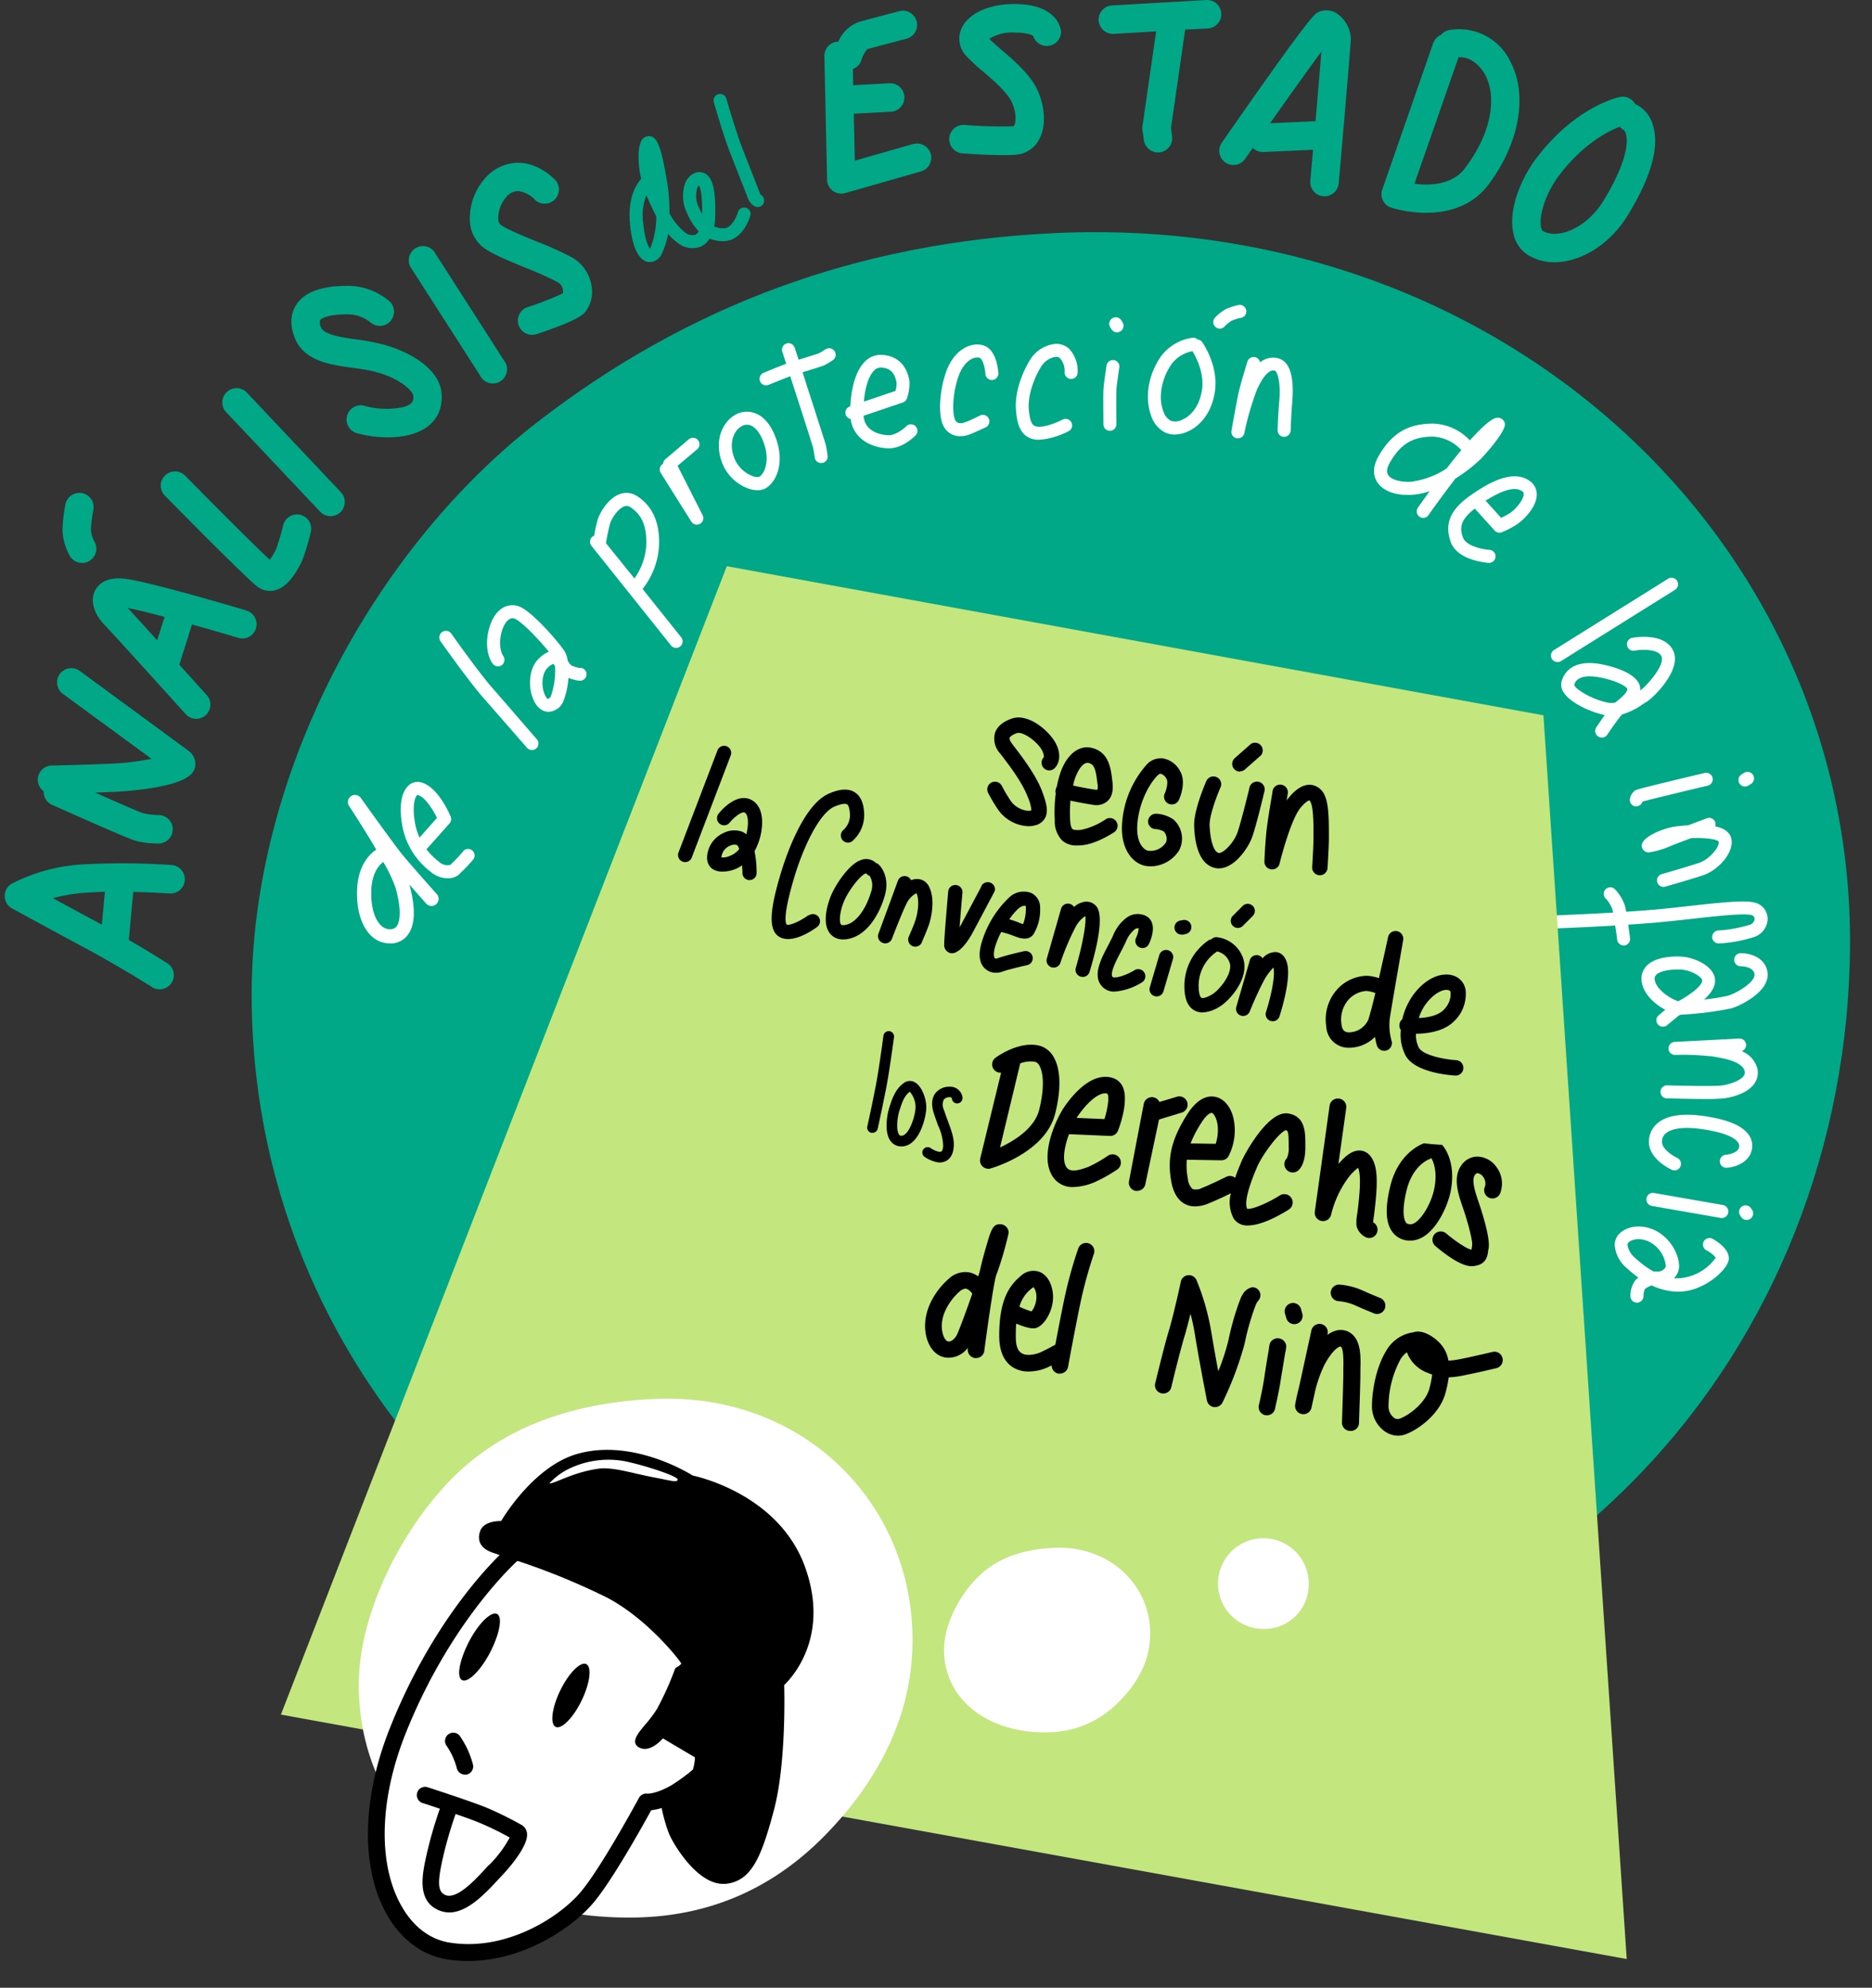 <svg width="97" height="103" xmlns="http://www.w3.org/2000/svg"><rect width="100%" height="100%" fill="#333333" stroke="none"/><g fill-rule="nonzero" fill="none"><path d="M54.369 89.732c11.785-.015 23.256-5.804 30.425-13.165 7.263-7.46 11-17.432 11.067-27.533.139-21.135-18.116-38.01-41.15-36.957-10.313.47-19.076 3.789-26.805 9.748C19.367 28.407 13.013 40.16 13.04 51.62c.056 21.56 18.564 38.135 41.329 38.11" fill="#00A887"/><g fill="#FFF"><path d="M20.791 44.214c-.412-.51-2.06-2.816-2.075-2.838a.37.37 0 1 0-.609.417 55.51 55.51 0 0 1 1.388 2.232c-.359.245-.965.835-.995 2.15-.022 1.03.246 1.852.737 2.319.258.25.603.39.962.392.042.003.084.003.126 0 .34-.026.65-.207.84-.49.353-.514.37-1.376.048-2.562.43.492.825.936.855.97a.369.369 0 1 0 .55-.49c-.008-.008-1.42-1.592-1.827-2.1Zm-.228 3.769a.373.373 0 0 1-.3.164.638.638 0 0 1-.518-.191c-.341-.317-.525-.96-.508-1.766.02-.95.407-1.365.623-1.524.255.424.468.872.636 1.338.374 1.338.17 1.829.067 1.979ZM24.025 44.084c-.216.26-.447.505-.693.736a.646.646 0 0 1-.535-.122l-.088-.074a3.572 3.572 0 0 1-.612-.614l1.196-1.343a.339.339 0 0 0 .059-.353c-.069-.165-.685-1.599-1.584-1.785a.683.683 0 0 0-.619.194c-.245.245-.508.77-.321 1.964.15.973.667 1.852 1.446 2.455l.074.061c.244.198.548.306.861.307a.867.867 0 0 0 .52-.152c.286-.259.553-.537.801-.832a.339.339 0 0 0-.51-.442h.005Zm-2.286-.683a3.167 3.167 0 0 1-.246-.82c-.167-1.073.093-1.375.138-1.392.348.074.768.688 1.011 1.193l-.903 1.02ZM25.535 35.675c-.693-.776-2.122-2.802-2.134-2.821a.344.344 0 1 0-.567.388c.059.083 1.473 2.077 2.18 2.882.707.805 2.278 2.607 2.293 2.625.123.139.335.154.477.034a.336.336 0 0 0 .034-.476c-.01-.005-1.589-1.84-2.283-2.632ZM30.084 34.619a1.473 1.473 0 0 1-.491-.147.982.982 0 0 1-.135-.17l-.04-.059a1.291 1.291 0 0 0-.161-.49c-.28-.44-1.473-1.825-2.163-2.23a.997.997 0 0 0-.946-.076c-.43.196-.736.702-.866 1.385-.18 1.011.218 1.524.265 1.578.116.14.324.161.466.047a.344.344 0 0 0 .057-.472c0-.014-.246-.336-.123-1.036.079-.442.268-.79.491-.888a.314.314 0 0 1 .317.041c.422.246 1.227 1.11 1.684 1.667-.183.079-.35.191-.491.332-.491.432-.626 1.353-.331 2.097.23.582.594.68.79.687h.025a.881.881 0 0 0 .76-.545c.148-.388.236-.796.261-1.21.184.07.376.12.572.144a.337.337 0 0 0 .091-.667l-.032.012Zm-1.532 1.441a.285.285 0 0 1-.152.162c-.017 0-.103-.049-.187-.263-.208-.522-.083-1.131.155-1.347a.91.91 0 0 1 .295-.21c.016.012.03.026.041.043l.057.066a4.086 4.086 0 0 1-.209 1.54v.01ZM33.296 30.519a3.977 3.977 0 0 0 .856-2.3c.032-1.152-.348-1.995-1.127-2.503a.997.997 0 0 0-.918-.11c-.619.226-1.04 1.001-1.139 1.323a9.162 9.162 0 0 0-.184.835.317.317 0 0 0-.086.044.336.336 0 0 0-.052.474l4.14 5.185a.339.339 0 0 0 .528-.422l-2.018-2.526Zm-1.682-3.393c.073-.246.395-.767.736-.887a.331.331 0 0 1 .317.044c.37.246.857.7.823 1.918a3.288 3.288 0 0 1-.617 1.773L31.4 28.147c.027-.211.138-.766.214-1.021ZM35.11 24.137l1.034-.871a.339.339 0 0 0-.437-.516l-1.228 1.044a.339.339 0 0 0-.12.245h-.015a.336.336 0 0 0-.108.464l1.584 2.524a.336.336 0 0 0 .451.116.336.336 0 0 0 .138-.445l-1.299-2.56ZM39.112 21.407a1.203 1.203 0 0 0-1.05.11c-.642.381-1.069 1.344-.647 2.456.228.6.696 1.077 1.292 1.316.174.071.36.11.547.113a.87.87 0 0 0 .383-.081c.523-.26 1.049-1.228.587-2.554-.314-.915-.776-1.24-1.112-1.36Zm.223 3.3a.609.609 0 0 1-.383-.056 1.635 1.635 0 0 1-.908-.928c-.287-.757-.034-1.39.363-1.626a.577.577 0 0 1 .297-.088c.06 0 .12.01.177.032.28.1.528.434.705.938.331.952-.005 1.605-.25 1.728ZM42.79 18.085a2.664 2.664 0 0 1-.358.221c-.109.04-.519.17-1.051.334-.086-.267-.157-.49-.2-.609a.337.337 0 1 0-.64.209c.061.194.13.4.196.611-.54.2-1.141.457-1.176.472a.336.336 0 1 0 .268.618s.597-.245 1.117-.446c.553 1.704 1.15 3.56 1.186 3.71.035.162.062.326.081.49.021.17.165.298.336.298h.04a.334.334 0 0 0 .294-.374 5.456 5.456 0 0 0-.093-.56c-.037-.164-.737-2.297-1.203-3.77.464-.14.94-.29 1.08-.342.18-.084.35-.185.51-.302a.338.338 0 0 0-.387-.552v-.008ZM46.984 22.063c-.133.137-.558.49-.929.49-.206 0-1.244-.083-1.308-1.008l2.033-.688a.346.346 0 0 0 .216-.22c.098-.283.142-.581.13-.88-.19-1.151-.982-1.35-1.451-1.367a1.134 1.134 0 0 0-.88.368c-.53.548-.699 1.562-.736 2.303h-.024a.339.339 0 0 0 .044.653c.133 1.014 1.06 1.493 1.95 1.518h.036c.725 0 1.333-.627 1.402-.698a.339.339 0 0 0-.49-.464l.007-.007Zm-1.704-2.85a.474.474 0 0 1 .353-.165h.017c.472.017.722.262.81.812a1.692 1.692 0 0 1-.056.396l-1.64.555c.047-.646.226-1.297.516-1.599ZM50.973 17.904c-.628-.21-1.52.186-1.937 1.335-.344.938-.469 2.33-.11 2.902a.938.938 0 0 0 .827.462c.193-.002.383-.042.56-.118.267-.108.766-.346.786-.356a.339.339 0 0 0-.293-.609s-.49.246-.736.339c-.413.165-.518 0-.562-.074-.172-.275-.177-1.367.169-2.315.29-.793.813-1.021 1.09-.928.14.047.273.491.292.83a.337.337 0 1 0 .673-.037c-.017-.201-.106-1.215-.759-1.431ZM54.565 17.835c-.49.086-.92.377-1.183.8-.393.626-.823 1.69-.737 2.625.06.737.229 1.424 1.061 1.527h.16a3.943 3.943 0 0 0 1.505-.444.337.337 0 0 0-.31-.6c-.316.163-.943.406-1.284.366-.196-.024-.4-.049-.469-.91-.059-.722.283-1.633.646-2.21.157-.253.41-.431.702-.491a.334.334 0 0 1 .263.056c.17.195.258.449.245.707a.339.339 0 1 0 .676.037c.024-.46-.142-.909-.46-1.242a.982.982 0 0 0-.815-.221ZM58.116 16.622a.339.339 0 1 0-.58.349l.052.086a.341.341 0 0 0 .29.164.339.339 0 0 0 .29-.513l-.052-.086ZM64.327 16.467a.339.339 0 0 0-.122-.665c-.245.045-.482.12-.708.226-.2.118-.381.265-.54.434a.339.339 0 0 0 .246.568.344.344 0 0 0 .245-.108c.107-.116.23-.216.364-.298.164-.074.337-.127.515-.157ZM57.72 18.66a.339.339 0 0 0-.385.282c0 .037-.143.923-.16 1.25-.017.326 0 1.738 0 1.797a.336.336 0 0 0 .337.334.336.336 0 0 0 .334-.341c0-.403-.015-1.505 0-1.753.014-.248.115-.938.152-1.184a.336.336 0 0 0-.278-.385ZM62.056 17.592a.329.329 0 0 0-.262-.089 2.455 2.455 0 0 0-1.574.88c-.59.77-.982 2.047-.57 3.162.119.388.395.709.761.884.144.059.299.089.454.088.236-.005.467-.058.68-.157.344-.15 1.164-.648 1.398-2.01.233-1.364-.612-2.564-.646-2.616a.336.336 0 0 0-.24-.142Zm.221 2.644c-.177 1.039-.76 1.4-1.004 1.505a.756.756 0 0 1-.599.064.808.808 0 0 1-.393-.491c-.329-.867.017-1.91.474-2.512a1.778 1.778 0 0 1 1.031-.604c.155.24.646 1.135.491 2.038ZM66.174 18.552a1.053 1.053 0 0 0-.882.226.339.339 0 0 0-.655-.047c-.015.05-.371 1.203-.477 1.7a85.537 85.537 0 0 0-.35 1.892.339.339 0 0 0 .272.39h.064c.16 0 .298-.111.331-.267.157-.77.376-1.527.656-2.261.49-1.061.807-.997.913-.983.106.015.324.464.246 1.52-.072.818-.089 1.54-.089 1.57a.336.336 0 0 0 .33.345.349.349 0 0 0 .345-.329s.018-.736.086-1.53c.101-1.345-.16-2.099-.79-2.226ZM76.694 23.816c.143-.138 1.363-1.459 1.28-1.873a.36.36 0 0 0-.26-.28c-.155-.042-.408-.11-1.552 1.156a2.73 2.73 0 0 0-1.93-.87h-.04c-1.266.02-2.091.524-2.757 1.683-.363.633-.245 1.078-.078 1.34.304.491 1.009.737 1.893.66.284-.025.563-.086.832-.181-.346.474-.587.818-.611.852a.339.339 0 0 0 .275.533c.11 0 .214-.055.277-.145 0-.015.66-.94 1.39-1.893.46-.283.889-.612 1.281-.982Zm-3.496 1.144c-.601.044-1.11-.096-1.27-.349-.095-.152-.065-.368.092-.643.547-.95 1.159-1.328 2.185-1.343h.027c.57.023 1.105.275 1.485.7a34.97 34.97 0 0 0-.76.952c-.53.35-1.13.58-1.759.673v.01ZM79.268 24.926c-.875-.631-2.13.093-2.998.692-1.11.764-1.44 1.495-1.103 2.455.337.96 1.82 1.085 1.987 1.095h.02a.339.339 0 0 0 .021-.675c-.31-.017-1.227-.177-1.392-.646-.182-.51-.132-.915.616-1.492l1.027 1.136a.334.334 0 0 0 .366.091c.28-.11.548-.25.8-.417.312-.204 1.002-.867 1.016-1.515a.835.835 0 0 0-.36-.724Zm-1.027 1.662c-.147.092-.3.174-.459.245l-.803-.888c.916-.582 1.54-.737 1.893-.491.053.03.085.088.081.15-.007.309-.437.805-.712.984ZM80.706 34.307a.344.344 0 0 0 .18-.051l5.892-3.683a.339.339 0 1 0-.358-.575l-5.893 3.683a.336.336 0 0 0 .18.624v.002ZM82.818 38.167c.156.1.364.057.466-.098.214-.325.543-.789.759-1.044a3.722 3.722 0 0 0 1.068-.525c.069-.047.13-.086.18-.113.358-.2 1.88-1.68 1.409-2.667-.445-.935-1.918-.704-2.085-.675a.339.339 0 1 0 .115.665c.293-.051 1.17-.105 1.36.3.212.444-.792 1.564-1.102 1.77a.712.712 0 0 0 0-.125c-.03-.523-.768-.982-1.976-1.228-1.67-.326-2.028.604-2.1.897a.705.705 0 0 0 .116.564c.363.563 1.458 1.034 2.126 1.164-.204.28-.38.548-.44.636a.339.339 0 0 0 .104.479Zm-1.245-2.674c.086-.356.454-.447.798-.447.172.002.344.02.513.054.982.192 1.395.491 1.434.592.04.1-.16.353-.528.636a.877.877 0 0 0-.093.08c-.129.023-.26.023-.388 0-.813-.156-1.702-.709-1.736-.915ZM84.46 41.378a.336.336 0 0 0 .246.403c.024.002.049.002.074 0 .152 0 .286-.1.329-.246.43-.118 2.253-.557 3.403-.83a.339.339 0 0 0-.155-.658c-3.496.83-3.573.877-3.629.911-.14.101-.235.251-.268.42ZM90.414 40.757a.336.336 0 0 0 .18-.052l.14-.085a.339.339 0 0 0-.359-.575l-.14.088a.339.339 0 0 0 .18.624ZM88.435 42.405l-.955.358c-.397.025-.702.071-.736.076-.587.096-1.719.538-1.675 1.012.021.18.172.318.354.321a4.324 4.324 0 0 0 1.154-.339c.204-.08.63-.245 1.048-.402.715-.032 1.326.051 1.427.177.076.245-.45.915-1.022 1.107-.663.22-1.937.584-1.95.587a.339.339 0 0 0 .185.65c.052-.017 1.301-.37 1.979-.596.827-.275 1.677-1.252 1.45-1.964-.097-.31-.421-.492-.82-.57a.346.346 0 0 0 0-.228.339.339 0 0 0-.439-.19ZM83.797 48.697a.339.339 0 0 0 .337.295h.042a.336.336 0 0 0 .284-.378c0-.025-.041-.341-.093-.7.471-.032.945-.066 1.39-.103a88.953 88.953 0 0 0 1.915-.199c1.205-.135 2.858-.322 3.135-.174a.206.206 0 0 1 .11.199.358.358 0 0 1-.22.272 6.973 6.973 0 0 1-1.667.307.337.337 0 0 0 .02.673h.021a7.3 7.3 0 0 0 1.883-.356c.345-.14.587-.456.634-.825a.874.874 0 0 0-.398-.825c-.388-.27-1.345-.194-3.594.056a75.54 75.54 0 0 1-1.898.2c-.46.038-.948.073-1.434.105-.02-.106-.037-.2-.054-.265a2.232 2.232 0 0 0-.518-.887.339.339 0 1 0-.491.467c.157.164.276.36.35.574 0 .04.02.094.033.155-1.57.093-2.946.142-2.969.145a.337.337 0 0 0 .023.673c.022 0 1.446-.052 3.051-.148.052.29.089.58.108.74ZM90.159 49.395a.339.339 0 0 0 .015.675s.658-.013.736.39c.079.403-.889.997-1.397 1.142-.4.088-.807.152-1.215.194.344-.307.604-.668.567-1.051-.066-.695-1.073-1.137-1.743-1.176-.297-.017-1.301-.034-1.797.476a.948.948 0 0 0-.266.761c.06.668.66 1.216 1.228 1.518l-.336.282a.336.336 0 0 0 .216.597.344.344 0 0 0 .216-.079l.594-.491.11-.054c.88-.041 1.755-.15 2.618-.327.547-.157 2.072-.933 1.873-1.922-.152-.776-1.002-.953-1.419-.935Zm-3.192 2.487c-.37-.1-1.176-.604-1.227-1.135a.273.273 0 0 1 .076-.23c.191-.197.665-.278 1.09-.278h.184c.547.032 1.093.376 1.11.565.022.248-.587.73-1.238 1.078h.005ZM90.252 54.47a.339.339 0 0 0 .112-.569.331.331 0 0 0-.244-.085l-3.342.172a.339.339 0 0 0-.32.351.329.329 0 0 0 .347.325c.595-.019 1.19.003 1.783.066h.061c.53.083 1.633.245 1.75.776a.304.304 0 0 1-.046.245c-.177.246-.692.427-1.098.491-.405.064-2.21.015-2.867 0a.329.329 0 0 0-.346.327.334.334 0 0 0 .326.346c.16 0 1.115.032 1.923.032.352.007.704-.005 1.055-.034.19-.025 1.154-.18 1.56-.764a.982.982 0 0 0 .152-.793 1.363 1.363 0 0 0-.806-.886ZM89.447 59.837a.338.338 0 1 0 .056.672c.42-.034 1.164-.277 1.28-.982a.965.965 0 0 0-.18-.736c-.321-.447-1.026-.754-2.153-.936-1.203-.194-2.065-.076-2.566.349-.286.239-.449.595-.442.967 0 .89 1.086 1.4 1.208 1.456a.339.339 0 0 0 .278-.616c-.211-.096-.81-.454-.81-.84a.545.545 0 0 1 .199-.444c.191-.165.71-.408 2.018-.196 1.227.194 1.596.49 1.718.662a.302.302 0 0 1 .062.246c-.057.334-.663.398-.668.398ZM90.731 62.609a.337.337 0 0 0-.562.373l.069.105a.339.339 0 0 0 .562-.375l-.069-.103ZM85.315 62.098a.336.336 0 0 0 .275.39l3.584.626a.228.228 0 0 0 .057 0 .339.339 0 0 0 .059-.67l-3.585-.626a.336.336 0 0 0-.39.28ZM88.728 64.187a.339.339 0 0 0-.315.6c.19.09.357.22.491.383a2.544 2.544 0 0 1-1.925 1.068h-.245a.881.881 0 0 0 .265-.519c.052-.459-.23-1.227-.852-1.718-.663-.538-1.615-.597-2.17-.135a.842.842 0 0 0-.31.643c.035.462.256.891.612 1.188.195.182.402.352.618.509-.05.034-.098.073-.142.115-.19.248-.286.555-.273.867a.339.339 0 0 0 .676 0 .95.95 0 0 1 .073-.388c.105-.086.226-.151.356-.192.434.21.909.32 1.39.324 1.287 0 2.485-1.085 2.593-1.627.108-.543-.619-1-.842-1.118Zm-2.876 1.704h-.164a4.842 4.842 0 0 1-.965-.712 1.1 1.1 0 0 1-.393-.672c0-.055.025-.107.069-.14.273-.226.862-.224 1.311.142.354.272.575.682.609 1.127a.476.476 0 0 1-.467.255Z"/></g><g fill="#00A887"><path d="M29.61 13.325a16.696 16.696 0 0 0-1.782-.803c-.737-.3-1.626-.67-1.896-.882a.388.388 0 0 1-.115-.29c-.01-.413.136-.815.407-1.126a.786.786 0 0 1 .617-.324c.336.043.646.203.876.451a.737.737 0 0 0 1.093-.982c-.084-.093-.864-.923-1.947-.935h-.025a2.293 2.293 0 0 0-1.684.783 3.135 3.135 0 0 0-.805 2.251c.021.525.27 1.015.68 1.343.427.334 1.306.695 2.236 1.078.547.212 1.082.451 1.604.717.219.112.34.352.3.594a15.48 15.48 0 0 1-1.832.715.737.737 0 0 0 .23 1.436.695.695 0 0 0 .246-.04c1.358-.45 2.18-.814 2.455-1.08.33-.377.472-.883.388-1.377a2.053 2.053 0 0 0-1.046-1.53ZM47.27 7.474l-2.977.852-.054-2.433 1.951-.106a.738.738 0 0 0-.078-1.473l-1.905.103-.013-.84c.21-.08.372-.25.44-.464.062-.205.164-.397.3-.564.51-.145 2.02-.538 2.037-.543a.737.737 0 0 0-.373-1.427c-.066.018-1.615.423-2.104.563a1.849 1.849 0 0 0-1.056 1.016.737.737 0 0 0-.722.751l.14 6.404a.737.737 0 0 0 .938.692l3.9-1.115a.737.737 0 1 0-.406-1.416h-.017ZM52.554.209c-1.316 0-2.388.49-2.735 1.27-.212.478-.115 1.038.246 1.418.27.284.558.55.862.798.54.462 1.21 1.039 1.473 1.547.302.601.245 1.208.115 1.301-.844.026-1.69.003-2.531-.069a.739.739 0 0 0-.116 1.474c.057 0 1.152.09 2.08.09.246 0 .491 0 .68-.02a1.473 1.473 0 0 0 1.203-.77c.447-.786.265-1.903-.113-2.66-.378-.755-1.151-1.428-1.824-2.005a10.55 10.55 0 0 1-.636-.572 2.23 2.23 0 0 1 1.314-.324c.658 0 .903.135.967.181a.737.737 0 0 0 1.436-.294c-.032-.145-.223-1.365-2.42-1.365ZM62.535 0l-4.874.28a.737.737 0 1 0 .042 1.473h.042l2.163-.128-.71 4.91a.678.678 0 0 0 0 .212l.072.491a.737.737 0 1 0 1.458-.209l-.054-.383.737-5.111 1.198-.062A.738.738 0 0 0 62.525 0h.01ZM69.26.692a.982.982 0 0 0-.958-.059c-.198.101-.446.224-5.008 6.782a.737.737 0 0 0 1.21.84l.41-.59a.737.737 0 0 0 .516.211h.032l2.575-.115-.14 1.61a.737.737 0 0 0 .67.799h.064a.737.737 0 0 0 .737-.673c.189-2.163.629-7.23.629-7.51A1.677 1.677 0 0 0 69.26.691Zm-1.095 5.589-2.352.105a238.767 238.767 0 0 1 2.656-3.715c-.063.796-.179 2.168-.304 3.61ZM78.263 3.192a2.946 2.946 0 0 0-3.191-1.63.737.737 0 0 0-.406.245.737.737 0 0 0-.405.435L71.624 9.82a.737.737 0 0 0 .035.57c.088.176.244.31.432.37a6.27 6.27 0 0 0 1.812.266c1.04 0 2.313-.283 3.192-1.42 1.625-2.136 2.091-4.657 1.168-6.415ZM75.911 8.72c-.673.877-1.851.901-2.62.803l2.284-6.553c.857-.071 1.36.86 1.38.903.66 1.25.25 3.153-1.044 4.835v.012ZM85.659 6.524a1.719 1.719 0 0 0-.843-1.093.675.675 0 0 0-.088-.037.737.737 0 0 0-.796-.368c-.093.02-2.315.506-4.338 3.192-.783 1.046-1.451 2.646-1.176 3.87.095.506.412.943.864 1.19.385.204.814.312 1.25.312 1.372 0 2.9-.923 3.825-2.455 1.193-1.952 1.63-3.507 1.302-4.611Zm-2.556 3.852c-.884 1.458-2.36 2.02-3.13 1.61-.02 0-.082-.041-.119-.21-.122-.546.19-1.69.919-2.665 1.257-1.674 2.578-2.325 3.16-2.546a.722.722 0 0 0 .203.17c.209.177.452 1.195-1.033 3.64ZM38.653 10.764a.339.339 0 0 0-.418.233s-.245.832-.736.832a1.132 1.132 0 0 1-.491-.095c.03-.176.048-.355.051-.533.032-1.277-.11-1.928-.476-2.178a.606.606 0 0 0-.594-.05.906.906 0 0 0-.491.536 2.02 2.02 0 0 0 .103 1.54c.144.345.347.663.602.937a.422.422 0 0 1-.17.177.575.575 0 0 1-.555-.135 3.133 3.133 0 0 1-.79-.982 9.084 9.084 0 0 0-.118-1.588c-.346-2.173-.607-2.37-.909-2.402a.452.452 0 0 0-.471.349c-.155.403-.13 1.147.032 1.864-.287.324-.707 1.033-.575 2.361.15 1.503.595 1.889.94 1.947a.69.69 0 0 0 .712-.452c.15-.32.257-.66.32-1.008a2.7 2.7 0 0 0 .491.464c.343.284.815.355 1.228.186a1.07 1.07 0 0 0 .43-.402c.227.09.47.135.716.132 1.01 0 1.382-1.27 1.397-1.323a.339.339 0 0 0-.228-.41Zm-4.957 2.097-.013.027c-.098-.12-.272-.491-.353-1.312a2.946 2.946 0 0 1 .162-1.46c0 .022.017.044.027.063.152.344.314.703.491 1.044a4.518 4.518 0 0 1-.314 1.638Zm2.686-1.773a3.745 3.745 0 0 1-.157-.314 1.358 1.358 0 0 1-.099-1.017.32.32 0 0 1 .094-.142c.056.095.179.434.162 1.473ZM39.404 10.081c-.02-.046-.201-.513-.378-.965l-.565-1.446c-.324-.825-.82-2.541-.825-2.558a.337.337 0 1 0-.648.186c.02.072.508 1.766.845 2.62.162.41.378.968.565 1.444.245.611.363.933.385.982a.862.862 0 0 0 .29.329c.055.036.12.056.186.056a.339.339 0 0 0 .192-.616c-.02-.01-.047-.034-.047-.032ZM8.898 44.823a38.277 38.277 0 0 0-4.557-.034A9.2 9.2 0 0 0 .61 45.79a.737.737 0 0 0 .018 1.284s1.917 1.049 3.79 2.055c1.83.983 3.364 1.965 3.379 1.965a.737.737 0 1 0 .795-1.228c-.046-.03-.812-.518-1.917-1.159l.23-2.49c1.049.023 1.869.08 1.881.08a.738.738 0 0 0 .103-1.474h.008Zm-3.622 3.091-.152-.083c-.85-.455-1.704-.919-2.389-1.29a9.148 9.148 0 0 1 1.719-.284c.319-.022.653-.037.982-.044l-.16 1.701ZM9.777 38.913c-.418-.312-5.431-3.99-5.647-4.147a.737.737 0 1 0-.872 1.189l4.599 3.368c-.491.093-1.063.174-1.473.211-.769.067-3.683.135-3.713.135a.737.737 0 0 0-.407 1.334.737.737 0 0 0 .437.704c1.797.8 4.002 1.773 4.29 1.849.27.073.547.119.826.138.052 0 .337.022.428.014a.737.737 0 0 0-.062-1.473c-.064 0-.331-.022-.397-.03a2.745 2.745 0 0 1-.4-.075c-.18-.06-1.228-.516-2.456-1.059.65-.022 1.274-.049 1.589-.076 3.314-.29 3.506-.957 3.577-1.208a.82.82 0 0 0-.32-.874ZM12.745 31.628c-.191-.058-4.729-1.409-6.155-1.622-1.049-.16-1.473.245-1.662.589-.342.682.137 1.434.476 1.772.246.246 2.657 2.907 4.218 4.636.14.156.339.245.548.245a.737.737 0 0 0 .545-1.227c-.148-.165-.737-.813-1.424-1.576l.658-2.087c1.267.356 2.354.68 2.376.687a.737.737 0 1 0 .42-1.412v-.005Zm-4.601 1.55c-.646-.71-1.228-1.358-1.53-1.675.47.091 1.167.263 1.913.462l-.383 1.213ZM4.25 29.17a.737.737 0 0 0 .646-1.098 1.503 1.503 0 0 1-.184-.61 6.7 6.7 0 0 1 .125-1.039.737.737 0 0 0-1.446-.29 8.22 8.22 0 0 0-.153 1.329c.02.47.148.93.376 1.34a.737.737 0 0 0 .636.369ZM15.566 26.679a.737.737 0 0 0-.891.535c-.099.415-.22.825-.363 1.228a3.855 3.855 0 0 1-.332.567c-.707-.653-2.664-2.61-4.4-4.373a.737.737 0 0 0-1.05 1.034c1.006 1.023 4.33 4.387 4.829 4.746a1.07 1.07 0 0 0 .889.171c.648-.162 1.08-.879 1.382-1.473.194-.503.352-1.019.474-1.544a.737.737 0 0 0-.538-.891ZM12.792 20.344a.738.738 0 0 0-1.07 1.017l4.87 5.156a.736.736 0 1 0 1.071-1.012l-4.871-5.16ZM22.48 13.013a.737.737 0 0 0-1.227.795l3.621 5.647a.737.737 0 1 0 1.228-.795l-3.622-5.647ZM19.821 17.842c-.428-.107-.863-.19-1.301-.245-.776-.108-1.738-.246-1.886-.634a.535.535 0 0 1-.046-.373c.07-.105.454-.302 1.377-.302.446-.013.882.135 1.228.417a.737.737 0 0 0 1.033-1.048 3.283 3.283 0 0 0-2.259-.842c-1.286 0-2.158.314-2.587.935-.229.33-.435.897-.12 1.72.454 1.23 1.833 1.435 3.054 1.595.381.046.76.113 1.134.201 1.26.332 1.935.982 1.964 1.228.02.216.042.461-.56.611a4.275 4.275 0 0 1-1.91-.061.737.737 0 1 0-.415 1.412c.51.137 1.036.206 1.564.206a4.61 4.61 0 0 0 1.12-.128c1.159-.29 1.768-1.083 1.667-2.173-.123-1.296-1.724-2.17-3.057-2.519Z"/></g><path fill="#C3E67E" d="m14.555 88.847 69.736 12.667-4.316-64.448L37.66 29.34z"/><path d="M47.263 85.715c.418-7.339-5.3-13.59-13.361-13.224-3.607.165-7.17 1.115-9.954 3.62-2.784 2.503-5.37 7.22-5.357 11.205.02 7.498 6.384 12.19 14.344 12.045 4.097-.076 7.297-1.691 9.806-4.25 2.51-2.558 4.314-5.708 4.522-9.396m12.328-.803c.155-2.612-1.964-4.837-4.974-4.707-1.34.06-2.669.396-3.705 1.29-1.036.893-1.999 2.568-1.994 3.987 0 2.666 2.374 4.336 5.34 4.284a5.173 5.173 0 0 0 3.649-1.512c.948-.923 1.608-2.03 1.684-3.342m8.22-2.747a2.35 2.35 0 1 0-2.347 2.244 2.298 2.298 0 0 0 2.347-2.244" fill="#FFF"/><g><path d="M41.74 81.269c-1.314-3.772-5.49-4.734-5.847-4.81-.29-.182-3.192-1.93-5.998-1.115-2.119.611-3.666 3.035-3.928 3.472-.231 0-.924.027-1.093.54-.17.513.066.889.631 1.092l.334.113.05.018c-1.027 1.016-3.701 3.977-5.682 8.956-1.473 3.683-1.52 7.305-.148 9.696.737 1.29 1.85 2.107 3.128 2.303.353.053.71.08 1.066.079 2.88 0 5.401-1.719 6.494-3.013.982-1.166 2.551-3.985 2.995-4.797a3.06 3.06 0 0 0 .543-.116c.088.445.212.882.37 1.306.246.602 1.474 2.625 2.805 2.625h.142c1.314-.145 1.834-1.304 2.507-3.85.614-2.33.54-5.951.525-6.45.342-.334 2.374-2.43 1.105-6.05Z" fill="#000"/><path d="M33.539 92.943a.432.432 0 0 0-.433.224c-.02.036-1.942 3.594-3.012 4.868-1.07 1.275-3.823 3.09-6.77 2.63-1.025-.155-1.895-.805-2.508-1.878-1.243-2.166-1.17-5.512.198-8.952 2.154-5.402 5.22-8.42 5.78-8.94h.064a35.47 35.47 0 0 1 4.628 1.906c2.058 1.095 3.683 3.16 3.813 3.395 0 .044-.135.15-.263.214a.125.125 0 0 0-.059.069c-.259.71-.57 1.401-.93 2.067a6.192 6.192 0 0 1-.597.798c-.326.39-.584.702-.535.962a.37.37 0 0 0 .206.246c.491.265 1.041-.26 1.228-.472l1.66.983a2.35 2.35 0 0 1-.108.635c-.346.293-.712.56-1.095.8-.798.467-1.26.448-1.267.445Z" fill="#FFF"/><path d="M23.278 99.099a1.397 1.397 0 0 1-.542-.113c-1.177-.504-.855-1.906-.597-3.033.178-.754.396-1.498.653-2.229-.491-.167-.879-.29-.889-.292a.43.43 0 1 1 .265-.818c.096.032 2.394.776 3.133 1.093.587.255 1.161.54 1.719.854a.57.57 0 0 1 .285.418c.105.687-1.06 1.964-1.297 2.21-.07.073-.147.156-.228.245-.64.68-1.547 1.665-2.502 1.665Z" fill="#000"/><path d="M23.607 93.999a21.36 21.36 0 0 0-.63 2.146c-.29 1.264-.345 1.86.097 2.05.59.246 1.515-.751 2.068-1.35.083-.094.162-.18.245-.246.405-.41.75-.875 1.024-1.382a15.497 15.497 0 0 0-1.439-.71c-.287-.13-.82-.321-1.365-.508Z" fill="#FFF"/><path d="M24.088 91.956a.432.432 0 0 1-.417-.326 3.865 3.865 0 0 0-.246-.678 4.265 4.265 0 0 0-.314-.533.43.43 0 0 1 .7-.49c.142.207.27.425.383.65.13.273.235.559.312.852a.43.43 0 0 1-.312.52.405.405 0 0 1-.106.005ZM25.39 85.634c.49-.945.667-1.839.368-1.999-.3-.16-.96.477-1.451 1.422-.491.945-.668 1.841-.366 2.001.302.16.95-.479 1.451-1.424m4.99.599c-.305-.15-.907.457-1.346 1.353-.44.896-.545 1.746-.246 1.895.3.15.906-.459 1.343-1.355.437-.896.545-1.746.246-1.893" fill="#000"/></g><g fill="#000"><path d="M51.197 60.568a.452.452 0 0 0 .115-.017c.118-.032 2.856-.82 3.364-2.85.319-1.275.287-2.318-.091-2.947a1.206 1.206 0 0 0-.737-.572c-1.03-.245-2.143.538-2.266.629a.43.43 0 0 0 .292.773l-1.082 4.447a.432.432 0 0 0 .417.532l-.012.005Zm1.667-5.465c.245-.097.513-.125.773-.081.093.03.17.097.214.184.093.155.368.776 0 2.288-.246.983-1.301 1.623-2.033 1.965l1.046-4.356Z"/><path d="M57.512 58.862a.43.43 0 0 0 .42-.277c.098-.246.567-1.562.245-2.267a.842.842 0 0 0-.491-.451c-1.053-.352-2.023.758-2.507 1.448-.444.636-1.245 2.387-.736 3.46.198.466.666.76 1.173.736a3.04 3.04 0 0 0 1.022-.22l.044-.016a7.83 7.83 0 0 0 1.205-.672.43.43 0 0 0-.476-.717 6.776 6.776 0 0 1-1.021.582l-.05.017c-.672.245-.982.226-1.122-.079-.176-.365-.051-1.03.175-1.635l2.119.091Zm-1.648-1.053c.565-.806 1.161-1.25 1.515-1.137.108.13.032.736-.15 1.316l-1.443-.061c.027-.042.051-.081.078-.118ZM61.202 57.661a.43.43 0 1 0-.246-.822l-.879.263a.43.43 0 0 0-.812.1l-.764 4.002a.43.43 0 0 0 .336.504.508.508 0 0 0 .086 0 .43.43 0 0 0 .42-.327l.712-3.369 1.147-.35ZM66.682 60.016a.432.432 0 0 0 .592.629c.11-.091.365-.39.365-1.201v-.116c0-.653 0-1.473-.874-1.627-1.038-.197-2.28 2.111-2.423 2.455-.12.287-.245.582-.341.876a.435.435 0 0 0-.464-.051s-.823.41-1.25.574a.648.648 0 0 1-.491.06.813.813 0 0 1-.246-.538 3.538 3.538 0 0 1-.054-.982l1.783.029c.155.003.3-.077.378-.211.271-.53.376-1.129.3-1.719-.086-.707-.462-1.24-.963-1.353-.356-.08-.898 0-1.473.896-.822 1.297-1.056 2.281-.825 3.511.106.555.334.936.68 1.127a1.1 1.1 0 0 0 .55.138 1.87 1.87 0 0 0 .67-.142 17.77 17.77 0 0 0 1.186-.54 1.78 1.78 0 0 0 .143 1.31.82.82 0 0 0 .736.359c.71 0 1.64-.523 2.112-.818a.434.434 0 1 0-.46-.736c-.652.412-1.448.736-1.689.692-.216-.434.325-1.719.504-2.146.3-.704 1.18-1.839 1.5-1.93.11.027.147.11.147.776v.118c.013.191-.019.383-.093.56Zm-4.44-1.827c.29-.459.492-.533.548-.52.094.022.246.245.3.618.04.331.007.667-.098.983l-1.302-.02c.149-.371.334-.726.553-1.06ZM69.385 56.927a.43.43 0 0 0-.49.369l-.767 5.497a.43.43 0 0 0 .845.152 5.372 5.372 0 0 1 .795-1.785c.166-.247.368-.466.602-.65 0 .024.022.058.034.1.147.491 0 1.677-.071 2.252a2.31 2.31 0 0 0-.042.665.901.901 0 0 0 .472.58.425.425 0 0 0 .567-.187.432.432 0 0 0-.177-.58c0-.09.027-.245.044-.368.12-.982.224-2.001.04-2.607-.13-.43-.359-.678-.68-.737-.438-.076-.845.265-1.206.69l.405-2.902a.432.432 0 0 0-.37-.489ZM74.72 59.321c-.312-.013-.623-.04-.933-.078-.051.017-1.31.442-1.745 2.21-.288 1.17-.246 1.963.145 2.432.216.264.543.41.883.398h.07c1.116-.051 1.88-1.718 2.04-2.615.272-1.515-.383-2.268-.46-2.347Zm-.388 2.21c-.16.891-.805 1.888-1.227 1.908-.174 0-.228-.054-.246-.081-.068-.086-.272-.457.027-1.685.315-1.281 1.135-1.59 1.181-1.608a.405.405 0 0 0 .103-.051c.106.191.312.677.162 1.51v.007Z"/><path d="M75.73 60.372c-.435.597-.214 1.382.046 2.134.341.982.538 1.843.506 2.035a16.69 16.69 0 0 0-.03.191v.02h-.017c-.181-.015-.79-.405-1.301-.84a.43.43 0 1 0-.557.656c.466.395 1.313 1.043 1.863 1.043h.05c.662-.051.768-.417.817-.758 0-.042.012-.089.024-.143.11-.555-.385-2.042-.537-2.487-.263-.754-.31-1.144-.165-1.345.067-.089.118-.091.135-.086a.427.427 0 0 1 .292.199.55.55 0 0 1 .081.515.43.43 0 1 0 .794.332c.178-.46.104-.979-.194-1.37a1.255 1.255 0 0 0-.983-.536h-.014a1.014 1.014 0 0 0-.81.44ZM51.852 63.439c-.417-.035-.51.316-.78 1.254a19.4 19.4 0 0 0-.315 1.228l-.073.216c-.14-.102-.3-.173-.47-.206a1.252 1.252 0 0 0-1.075.353c-.7.612-1.419 1.753-1.146 2.946.147.644.537 1.064 1.05 1.12.432.034.85-.159 1.105-.508v.04a.432.432 0 0 0 .371.49h.059c.215 0 .398-.16.425-.373 0-.02.28-2.129.49-3.324.03-.17.065-.35.106-.533.272-.736.494-1.489.666-2.254a.442.442 0 0 0-.413-.45Zm-2.256 5.7c-.125.263-.32.389-.452.374-.132-.015-.245-.192-.307-.457-.204-.896.454-1.755.872-2.121a.545.545 0 0 1 .314-.16h.034c.136.049.25.143.322.268-.331.943-.646 1.797-.783 2.097ZM56.421 64.43a.432.432 0 0 0-.55.263 22.559 22.559 0 0 0-.71 2.559c-.154.736-.343 1.706-.478 2.428-.164.088-.45.245-.722.373-.203.103-.72.246-1.014.074-.294-.172-.312-.582-.312-.906 0-.234 0-.445.025-.634.808.341 1.019.246 1.13.182.395-.197.886-1.014.753-1.844-.08-.516-.334-.889-.692-1.024a.948.948 0 0 0-.945.204c-.587.491-1.13 1.205-1.13 3.116 0 .79.246 1.343.72 1.637.244.145.524.218.807.211a2.455 2.455 0 0 0 1.044-.245l.145-.071a.43.43 0 0 0 .35.424.422.422 0 0 0 .08 0 .432.432 0 0 0 .422-.35c0-.023.383-2.097.658-3.401.18-.83.408-1.65.68-2.455a.43.43 0 0 0-.26-.54Zm-2.965 2.335a.38.38 0 0 1 .093-.059c.024.013.108.104.147.354.036.32-.052.64-.245.896a4.4 4.4 0 0 1-.629-.245c.104-.376.326-.707.634-.946ZM67.477 68.06l-.068-.246a.432.432 0 0 0-.828.245l.071.246a.432.432 0 0 0 .53.294.43.43 0 0 0 .295-.54ZM69.334 67.421c.294.023.583.093.856.206.457.211.983.418.995.425a.43.43 0 1 0 .32-.798c-.001 0-.517-.206-.954-.408a3.712 3.712 0 0 0-1.163-.282.43.43 0 0 0-.054.857ZM69.974 69.07a.904.904 0 0 0-.736-.124c-.163.044-.316.12-.45.223v-.032a.43.43 0 1 0-.84-.182l-.64 2.935c-.13.49-.194.88-.199.913a.43.43 0 0 0 .842.162l.192-.874c.112-.477.277-.94.49-1.38.337-.624.64-.891.796-.93a.05.05 0 0 1 .05 0c.103.078.147.464.127 1.151v.268c0 .473-.069 2.47-.069 2.49a.427.427 0 0 0 .437.458h.018c.23 0 .42-.183.427-.415 0-.083.071-2.03.071-2.519v-.245c.02-.648.044-1.53-.516-1.898ZM77.853 70.375a.427.427 0 0 0-.518-.32s-1.178.278-1.718.379a3.575 3.575 0 0 1-.565.07 1.74 1.74 0 0 0-.341-.785c-.305-.388-.983-.87-1.493-.675h-.027a1.92 1.92 0 0 0-1.34.913c-.602.96-.762 2.279-.762 2.907-.003.508.236.987.643 1.29.202.15.446.235.698.24.131 0 .261-.023.385-.066.69-.246 1.795-1.068 2.082-2.139.075-.268.131-.542.17-.818.239-.01.477-.04.712-.088.56-.106 1.718-.376 1.76-.388a.43.43 0 0 0 .314-.52Zm-3.79 1.586c-.195.72-1.032 1.372-1.538 1.551a.304.304 0 0 1-.297-.049.737.737 0 0 1-.28-.589c.004-.858.221-1.702.631-2.455.084-.136.193-.254.322-.346.188.5.587.892 1.09 1.07.076.032.15.062.221.086a5.6 5.6 0 0 1-.15.732ZM37.651 38.67a.368.368 0 0 0-.474.214l-2.018 5.288a.368.368 0 0 0 .344.501.37.37 0 0 0 .344-.245l2.018-5.289a.368.368 0 0 0-.214-.469ZM38.894 41.43c-.762-.356-1.572.618-1.66.736a.368.368 0 1 0 .574.462c.234-.292.634-.592.774-.523.21.098.216.656.088 1.13a.737.737 0 0 0-.211-.136 1.228 1.228 0 0 0-.982.072 1.431 1.431 0 0 0-.766.856c-.128.403-.086.715.123.928.208.214.613.28 1.131.128.176-.056.342-.139.491-.245 0 .132.015.267.015.402a.37.37 0 0 0 .368.366.368.368 0 0 0 .366-.368 5.44 5.44 0 0 0-.108-1.13c.092-.168.169-.345.229-.527.203-.58.36-1.783-.432-2.151Zm-1.13 2.946a1.036 1.036 0 0 1-.383.057.702.702 0 0 1 .42-.597.54.54 0 0 1 .378-.054.43.43 0 0 1 .123.213 1.088 1.088 0 0 1-.538.374v.007ZM41.894 47.42c-.383.285-.948.553-1.127.492-.062-.067-.211-.437.378-2.414.474-1.596 1.304-3.359 2.09-3.7.37-.16.581-.167.657-.118.04.022.13.123.15.53.008.308-.12.604-.351.808a.37.37 0 0 0 .464.575c.411-.355.64-.876.624-1.42-.017-.358-.089-.866-.491-1.119-.324-.204-.764-.182-1.338.069-1.348.584-2.257 3.337-2.505 4.174-.523 1.763-.717 2.998.044 3.302a.96.96 0 0 0 .347.061c.628 0 1.348-.51 1.507-.63a.368.368 0 0 0-.442-.59l-.007-.02Z"/><path d="M45.842 46.426c.245-.832-.081-1.414-.312-1.628a.403.403 0 0 0-.14-.08.737.737 0 0 0-.837-.128c-.491.191-1.085.982-1.412 1.637-.187.376-.584 1.473-.177 2.087a.832.832 0 0 0 .722.364h.091c1.066-.086 1.765-1.22 2.065-2.252ZM43.72 47.94c-.116 0-.138-.022-.145-.035-.13-.194-.02-.862.226-1.348.326-.655.834-1.208 1.023-1.284a.209.209 0 0 1 .057-.015.37.37 0 0 0 .184.128c.146.254.172.56.069.835-.238.82-.769 1.67-1.414 1.719ZM45.744 48.86c.19.07.4-.026.473-.214.153-.4.59-1.518.781-1.871.108-.211.28-.383.491-.491.162.348.072.982-.03 1.318-.1.337-.365.923-.367.93a.37.37 0 0 0 .336.524.368.368 0 0 0 .336-.219c0-.027.29-.653.4-1.019.057-.191.325-1.176-.024-1.87a.683.683 0 0 0-.609-.4.837.837 0 0 0-.324.063.368.368 0 0 0-.68.025l-1.01 2.75a.368.368 0 0 0 .227.473ZM49.233 49.382c.03.008.061.012.093.013.466 0 .948-.838 1.046-1.017.191-.351 1.002-1.88 1.132-2.129a.425.425 0 0 0 .03-.063.312.312 0 0 0 .021-.116.366.366 0 0 0-.373-.356.378.378 0 0 0-.29.133.54.54 0 0 0-.044.068.076.076 0 0 0 0 .025c-.172.324-.926 1.748-1.11 2.085l-.017.031c.042-.56.103-1.271.15-1.807a.37.37 0 0 0-.737-.063c-.022.245-.21 2.393-.21 2.747a.432.432 0 0 0 .309.45ZM51.88 48.295a4.747 4.747 0 0 1 .608.186c.324.125.771.3 1.049-.049.255-.413.38-.894.358-1.38a.825.825 0 0 0-.46-.78 1.085 1.085 0 0 0-1.156.245 5.262 5.262 0 0 0-1.438 2.411c-.192.715 0 1.085.206 1.27a.83.83 0 0 0 .562.208c.116 0 .23-.021.339-.061.297-.108 1.021-.278 1.277-.334a.368.368 0 1 0-.16-.72c-.04 0-.967.217-1.367.361a.165.165 0 0 1-.153 0c-.036-.034-.086-.191 0-.532a4.29 4.29 0 0 1 .334-.825Zm.878-1.206c.184-.157.327-.167.369-.15.041.018.031.054.031.113.005.285-.045.569-.147.835a2.657 2.657 0 0 1-.245-.093l-.221-.081a20.84 20.84 0 0 0-.246-.076c.132-.2.286-.383.46-.548ZM55.997 50.607a.368.368 0 0 0 .46-.246c.392-1.298.77-2.945.335-3.417a.665.665 0 0 0-.562-.22c-.217.03-.42.125-.58.274a.37.37 0 0 0-.668.086l-.736 2.576a.368.368 0 1 0 .702.223c.216-.645.483-1.272.798-1.876.118-.217.286-.402.491-.54.064.349-.154 1.537-.49 2.674a.368.368 0 0 0 .25.466ZM59.041 49.09a.368.368 0 0 0 .491-.172c.074-.157.307-.695.157-1.102a.626.626 0 0 0-.336-.366.967.967 0 0 0-.96.09 2.136 2.136 0 0 0-.712.926c-.074.163-.164.337-.26.521-.376.714-.798 1.522-.354 2.087a.84.84 0 0 0 .698.307c.49-.043.964-.201 1.382-.462a.37.37 0 1 0-.38-.633c-.475.287-1.044.432-1.12.334-.15-.192.21-.88.424-1.29a9.91 9.91 0 0 0 .28-.56c.094-.239.248-.45.447-.613a.258.258 0 0 1 .206-.054c-.015.17-.061.337-.137.491a.37.37 0 0 0 .174.496ZM59.83 51.617a.368.368 0 0 0 .457-.25l.49-1.67a.368.368 0 1 0-.707-.207l-.491 1.67a.368.368 0 0 0 .25.457ZM61.136 47.705a.368.368 0 0 0 .09.725.36.36 0 0 0 .089 0l.14-.035a.368.368 0 0 0-.18-.714l-.14.024ZM64.403 46.932l-.522.523a.37.37 0 0 0 0 .52.366.366 0 0 0 .52 0l.523-.523a.368.368 0 0 0-.52-.52ZM62.768 48.673a.331.331 0 0 0-.14.049 2.858 2.858 0 0 0-1.257 2.37c0 .65.167 1.065.513 1.261.13.074.276.112.425.11.31-.02.609-.12.87-.29.49-.281 1.563-1.433 1.247-2.479a1.628 1.628 0 0 0-1.366-1.13.358.358 0 0 0-.292.109Zm.953 1.227c.17.56-.567 1.427-.913 1.628-.418.246-.545.184-.558.177-.051-.03-.142-.196-.142-.624a2.116 2.116 0 0 1 .903-1.74l.054-.04a.881.881 0 0 1 .656.61v-.01ZM65.837 52.9a.363.363 0 0 0 .464-.245c.064-.194.62-1.94.388-2.755-.13-.456-.412-.55-.57-.567a.904.904 0 0 0-.697.324.368.368 0 0 0-.66.096l-.695 2.401a.368.368 0 0 0 .695.246s.312-.79.68-1.495c.139-.284.323-.544.545-.769.11.474-.174 1.65-.385 2.293a.366.366 0 0 0 .235.472ZM68.722 53.188c.024.579.474 1.05 1.051 1.1a1.888 1.888 0 0 0 1.473-.56c.023.149.056.295.098.44a.398.398 0 0 0 .762-.231 3.003 3.003 0 0 1-.091-1.176c.103-.685.69-4.03.695-4.064a.4.4 0 0 0-.784-.152c0 .02-.228 1.06-.476 2.141a2.335 2.335 0 0 0-.602-.123 2.143 2.143 0 0 0-1.534.675 2.332 2.332 0 0 0-.592 1.95Zm1.169-1.407c.233-.245.545-.398.881-.432h.022c.162.011.322.049.472.11-.14.582-.275 1.103-.368 1.385-.186.405-.596.661-1.041.65-.14-.014-.307-.073-.342-.394-.084-.474.054-.96.376-1.319ZM72.513 53.104a.395.395 0 0 0 .074.27c-.05.456.036.916.245 1.324.491.874 2.242 1.016 2.588 1.036h.022a.4.4 0 0 0 .022-.798c-.658-.037-1.718-.265-1.937-.633a1.456 1.456 0 0 1-.157-.737c.538 0 1.368-.106 1.886-.567a1.95 1.95 0 0 0 .687-1.682.923.923 0 0 0-.562-.737c-.678-.27-1.554.133-2.178 1.01-.258.37-.442.787-.543 1.227a.405.405 0 0 0-.147.287Zm1.348-1.05c.327-.457.771-.76 1.085-.76.05 0 .101.009.148.028.017 0 .056.022.073.125.013.366-.149.716-.434.945-.278.246-.79.34-1.216.361.078-.25.194-.487.344-.702v.003ZM46.32 53.77a.277.277 0 1 0-.547-.074s-.174 1.292-.312 2.114c-.137.823-.515 2.544-.52 2.56a.275.275 0 0 0 .21.33c.02.002.04.002.06 0 .13 0 .242-.091.27-.219.015-.07.385-1.755.525-2.587.14-.833.312-2.11.315-2.124ZM47.386 56.073a.518.518 0 0 0-.557.049c-.457.331-.619.86-.764 1.323-.093.31-.265 1.213.079 1.677a.678.678 0 0 0 .57.283c.9 0 1.284-1.474 1.284-2.05-.005-.408-.219-1.078-.612-1.282Zm-.673 2.78a.137.137 0 0 1-.125-.057c-.157-.214-.103-.835 0-1.189.13-.415.246-.81.555-1.036.188.218.293.496.297.783 0 .48-.346 1.498-.731 1.498h.004ZM49.42 59.417c.029-.418-.106-.786-.293-1.296-.064-.175-.135-.366-.209-.587a.658.658 0 0 1-.014-.558.4.4 0 0 1 .309-.122c.04 0 .096 0 .11.076a.273.273 0 0 0 .305.245.275.275 0 0 0 .245-.304.64.64 0 0 0-.658-.56.913.913 0 0 0-.758.351c-.187.26-.207.616-.06 1.058.074.224.148.423.212.602.16.333.249.696.263 1.065-.022.3-.11.3-.214.3a1.407 1.407 0 0 1-.442-.199.275.275 0 0 0-.297.464c.22.152.472.25.737.287.449 0 .726-.287.763-.822ZM51.74 41.985c.363.5.937.806 1.556.827.114 0 .227-.014.336-.044a.79.79 0 0 0 .526-.393c.17-.334.068-.764-.152-1.35-.322-.862-1.034-1.793-1.506-2.406l-.046-.062c-.125-.164-.155-.272-.14-.322.015-.049.125-.157.373-.245.3-.108 1.078.432 1.319.916.1.201.085.312.07.344a.399.399 0 0 0 .55.576c.19-.164.423-.62.094-1.279-.329-.658-1.434-1.615-2.298-1.31-.476.169-.771.426-.872.768-.088.367.012.755.268 1.033l.049.062c.442.577 1.11 1.45 1.392 2.21.1.217.162.45.187.687h-.022c-.3.081-.81-.15-1.03-.467a7.682 7.682 0 0 1-.49-.822.4.4 0 0 0-.715.356c.164.318.348.626.55.92ZM54.705 40.904a.39.39 0 0 0 0 .207c-.059.464-.076.934-.051 1.402-.018.39.126.771.397 1.053.218.173.491.26.769.245.094 0 .189-.006.282-.017.7-.073 1.515-.596 1.604-.655a.4.4 0 1 0-.437-.668c-.38.254-.804.434-1.25.53-.31.032-.413-.012-.447-.042-.034-.03-.106-.127-.123-.49a7.626 7.626 0 0 1 .017-.983c.322.071.762.157 1.164.216a.87.87 0 0 0 .776-.21c.219-.217.295-.546.233-1.003l-.014-.125c-.07-.545-.172-1.367-1.005-1.598-.712-.199-1.382.341-1.706 1.377a5.785 5.785 0 0 0-.155.624.41.41 0 0 0-.054.137Zm.982-.518c.106-.334.396-.94.737-.847.275.076.351.337.425.93l.017.13a.778.778 0 0 1 0 .323.59.59 0 0 1-.103 0 18.77 18.77 0 0 1-1.154-.214c.015-.113.042-.219.073-.322h.005ZM59.383 44.872c.08.013.163.02.245.02a1.77 1.77 0 0 0 1.473-.833 1.323 1.323 0 0 0-.302-1.598 1.719 1.719 0 0 0-.889-.295.408.408 0 0 0-.42.376.398.398 0 0 0 .379.42c.15.009.298.05.432.123.142.149.187.366.118.56a.945.945 0 0 1-.919.439c-.179-.027-.628-.322-.57-1.323.062-1.083.583-2.124 1.064-2.59.086-.084.14-.077.157-.074a.508.508 0 0 1 .297.267c.09.155 0 .535-.088.737a.403.403 0 1 0 .736.326c.04-.088.388-.898.05-1.473a1.257 1.257 0 0 0-.88-.655.982.982 0 0 0-.822.292 5.082 5.082 0 0 0-1.304 3.13c-.076 1.329.59 2.048 1.243 2.151ZM62.933 44.97a.87.87 0 0 0 .223.027c.796 0 1.503-1.019 1.719-1.603.216-.584.621-2.3.638-2.372a.4.4 0 1 0-.776-.186c0 .017-.415 1.718-.613 2.293-.2.574-.771 1.117-.983 1.068-.21-.05-.42-.51-.464-1.41-.024-.52.396-1.603.56-1.976a.402.402 0 1 0-.736-.322c-.067.155-.663 1.537-.624 2.338.047 1.242.415 1.984 1.056 2.143ZM64.246 39.971a.4.4 0 0 0 .263-.1l.835-.737a.4.4 0 0 0-.526-.587l-.834.737a.4.4 0 0 0 .262.7v-.013ZM65.862 45.046c.203.03.394-.1.442-.3.15-.615.633-2.33 1.07-2.87.27-.333.44-.402.472-.404.032.03.058.068.073.11.15.324.143 1.34.14 1.719v.157c0 .4-.066 1.473-.068 1.473a.403.403 0 0 0 .373.422h.027a.4.4 0 0 0 .398-.373c0-.047.068-1.097.068-1.525v-.157c0-.763 0-1.615-.21-2.062a.884.884 0 0 0-.696-.565c-.383-.049-.785.184-1.195.69a1.174 1.174 0 0 0-.089.12l.06-.356a.399.399 0 0 0-.787-.137c0 .056-.245 1.412-.316 2.08-.071.667-.106 1.52-.106 1.556a.395.395 0 0 0 .344.422ZM65.31 67.129a.41.41 0 0 0-.428-.425.737.737 0 0 0-.49.368c-.053.081-.096.168-.128.258l-.018.05a13.59 13.59 0 0 0-.591 2.06 11.174 11.174 0 0 1-.53 1.615c-.126-.67-.268-1.473-.367-2.075A12.487 12.487 0 0 0 62 66.336a.435.435 0 0 0-.437-.258.427.427 0 0 0-.378.336c0 .02-.383 1.768-.62 2.541-.235.774-.682 2.628-.701 2.701a.43.43 0 1 0 .835.2c0-.018.451-1.877.69-2.655.09-.295.196-.71.297-1.124.092.34.166.683.223 1.03.209 1.317.626 3.438.63 3.463.036.181.183.32.367.343h.056a.43.43 0 0 0 .386-.245c.478-.98.862-2.002 1.146-3.054.133-.662.319-1.313.555-1.945l.02-.05.015-.04a.904.904 0 0 1 .135-.202.425.425 0 0 0 .09-.248ZM66.203 69.348a.442.442 0 0 0-.402.263 2.131 2.131 0 0 0-.055.312 51.354 51.354 0 0 0-.245 1.527c-.1.636-.27 1.353-.27 1.36a.425.425 0 0 0 .417.528.43.43 0 0 0 .418-.329c0-.032.179-.756.284-1.426.08-.491.194-1.172.246-1.488.031-.117.049-.238.052-.359a.442.442 0 0 0-.445-.388Z"/></g><path d="M28.466 76.869a3.32 3.32 0 0 1 1.078-.79 4.7 4.7 0 0 1 2.819-.364c1.114.23 2.784.79 2.75.955-.035.164-.278.066-1.324-.133s-2.05-.542-2.819-.427c-1.32.196-2.192.759-2.504.759" fill="#FFF"/></g></svg>